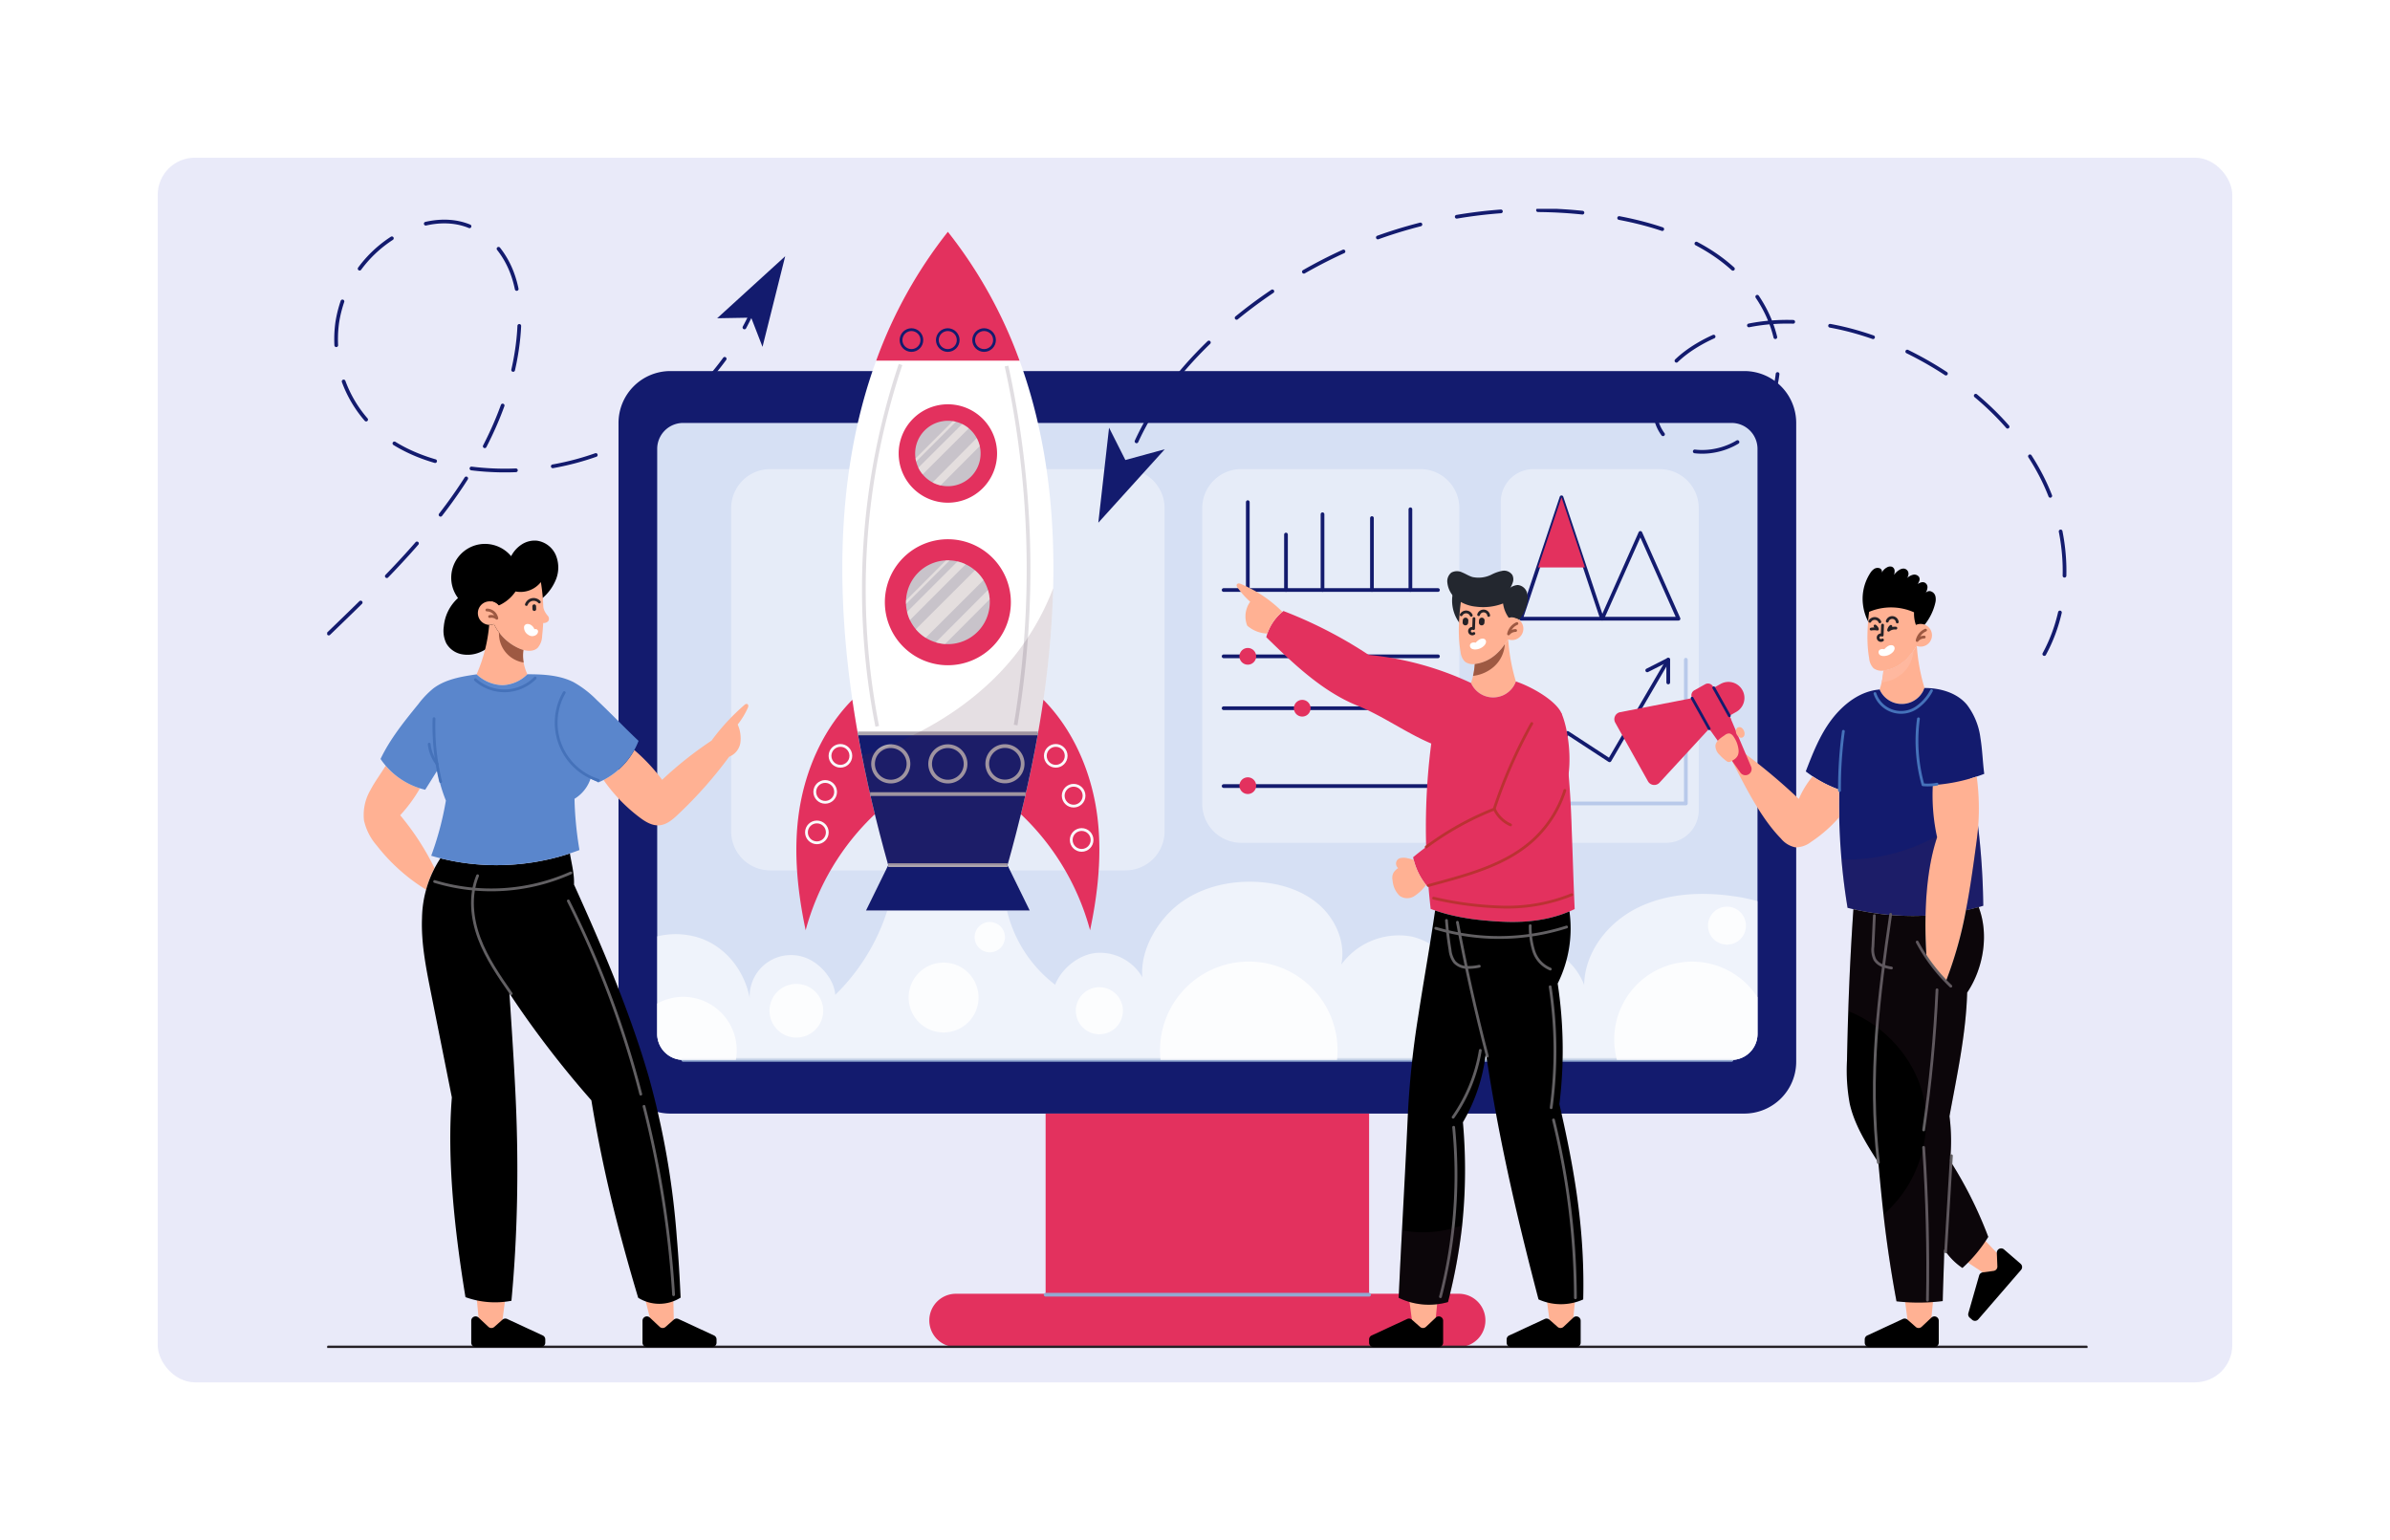 <svg xmlns="http://www.w3.org/2000/svg" width="644" height="415"><defs><clipPath id="f"><path data-name="Rectangle 63424" fill="none" d="M0 0h69.272v100.694H0z"/></clipPath><clipPath id="k"><path data-name="Rectangle 63429" fill="none" d="M0 0h49.778v128.059H0z"/></clipPath><clipPath id="c"><path data-name="Rectangle 63421" fill="none" d="M0 0h296.481v48.006H0z"/></clipPath><clipPath id="d"><path data-name="Rectangle 63422" fill="none" d="M0 0h296.481v41.289H0z"/></clipPath><clipPath id="e"><path data-name="Rectangle 63423" fill="none" d="M0 0h116.775v108.133H0z"/></clipPath><clipPath id="b"><path data-name="Rectangle 63432" fill="none" d="M0 0h474.339v306.968H0z"/></clipPath><clipPath id="g"><path data-name="Rectangle 63425" fill="none" d="M0 0h53.335v100.694H0z"/></clipPath><clipPath id="h"><path data-name="Rectangle 63426" fill="none" d="M0 0h22.557v60.055H0z"/></clipPath><clipPath id="i"><path data-name="Rectangle 63427" fill="none" d="M0 0h51.504v74.613H0z"/></clipPath><clipPath id="j"><path data-name="Rectangle 63428" fill="none" d="M0 0h39.548v128.291H0z"/></clipPath><filter id="a" x="0" y="0" width="644" height="415" filterUnits="userSpaceOnUse"><feOffset/><feGaussianBlur stdDeviation="7.5" result="blur"/><feFlood flood-color="#0c2464" flood-opacity=".129"/><feComposite operator="in" in2="blur"/><feComposite in="SourceGraphic"/></filter></defs><g data-name="increase product/features awareness image" transform="translate(-267.5 -3804.445)"><g transform="translate(267.5 3804.45)" filter="url(#a)"><rect data-name="Rectangle 19434" width="599" height="370" rx="10" transform="translate(22.5 22.5)" fill="#fff"/></g><rect data-name="Rectangle 62626" width="559" height="330" rx="10" transform="translate(310 3846.945)" fill="#202dbe" opacity=".1"/><g data-name="Group 173393"><g data-name="Group 173392" clip-path="url(#b)" transform="translate(355.661 3860.729)"><g data-name="Group 173391"><g data-name="Group 173390" clip-path="url(#b)"><path data-name="Path 268064" d="M381.853 243.798H92.485a13.984 13.984 0 0 1-13.984-13.984V57.692a13.984 13.984 0 0 1 13.984-13.984h289.368a13.984 13.984 0 0 1 13.984 13.984v172.124a13.984 13.984 0 0 1-13.984 13.982" fill="#131b6e"/><path data-name="Rectangle 63420" fill="#e3315e" d="M193.588 243.8h87.161v62.905h-87.161z"/><path data-name="Path 268065" d="M304.915 292.353H169.423a7.176 7.176 0 1 0 0 14.353h135.492a7.176 7.176 0 1 0 0-14.353" fill="#e3315e"/><path data-name="Path 268066" d="M385.409 64.682v157.656a7 7 0 0 1-6.992 6.992h-282.5a7 7 0 0 1-6.992-6.992V64.682a6.99 6.99 0 0 1 6.992-6.992h282.5a6.99 6.99 0 0 1 6.992 6.992" fill="#d6e0f4"/><path data-name="Line 3013" fill="none" stroke="#92a9d1" stroke-linecap="round" stroke-linejoin="round" d="M193.589 292.613h87.161"/><path data-name="Line 3014" fill="none" stroke="#92a9d1" stroke-linecap="round" stroke-linejoin="round" d="M378.415 229.328H95.924"/><path data-name="Line 3015" fill="none" stroke="#252126" stroke-linecap="round" stroke-linejoin="round" stroke-width=".75" d="M.262 306.706h473.814"/><g data-name="Group 173362" opacity=".6"><g data-name="Group 173361"><g data-name="Group 173360" clip-path="url(#c)" transform="translate(88.929 181.324)"><path data-name="Path 268068" d="M296.48 5.249v35.765a7 7 0 0 1-6.992 6.992H6.988a7 7 0 0 1-6.992-6.992v-26.29a21.081 21.081 0 0 1 10.635.175c7.44 2.133 12.782 8.74 14.278 16.334A11.13 11.13 0 0 1 41.1 20.975c3.426 1.748 6.636 5.664 6.873 9.5A55.077 55.077 0 0 0 61.999 7.744h32.248a35.376 35.376 0 0 0 12.97 20c1.8-4.5 6.559-8.279 11.39-8.593a13.22 13.22 0 0 1 12.11 6.573c-.615-7.3 4.02-15.229 9.817-19.7s13.348-6.307 20.662-6c6.1.259 12.3 2.035 16.942 5.992s7.454 10.334 6.188 16.306a19.21 19.21 0 0 1 19.019-7.545 18.057 18.057 0 0 1 13.558 14.411c2.056-6.747 9.418-12.32 16.459-12.516a17.414 17.414 0 0 1 16.4 11.1c.2-8.852 6.3-16.662 14.208-20.655s17.187-4.482 25.962-3.237a47.367 47.367 0 0 1 6.552 1.357" fill="#fff"/></g></g></g><g data-name="Group 173365" opacity=".8"><g data-name="Group 173364"><g data-name="Group 173363" clip-path="url(#d)" fill="#fff" transform="translate(88.929 188.04)"><path data-name="Path 268069" d="M183.327 38.723a23.983 23.983 0 0 1-.14 2.566H135.62a23.923 23.923 0 1 1 47.707-2.566"/><path data-name="Path 268070" d="M21.424 38.723a14.124 14.124 0 0 1-.231 2.566h-14.2a7 7 0 0 1-6.992-6.992v-8.188a14.426 14.426 0 0 1 21.424 12.614"/><path data-name="Path 268071" d="M296.481 24.389v9.912a7 7 0 0 1-6.992 6.992h-30.885a20.685 20.685 0 0 1-.734-5.5 20.989 20.989 0 0 1 38.611-11.4"/><path data-name="Path 268072" d="M112.794 28.046a6.348 6.348 0 1 1 6.349 6.349 6.349 6.349 0 0 1-6.349-6.349"/><path data-name="Path 268073" d="M283.137 5.121a5.12 5.12 0 1 1 5.12 5.12 5.12 5.12 0 0 1-5.12-5.12"/><path data-name="Path 268074" d="M85.525 8.215a4.088 4.088 0 1 1 4.088 4.088 4.088 4.088 0 0 1-4.088-4.088"/><path data-name="Path 268075" d="M30.258 28.046a7.237 7.237 0 1 1 7.237 7.237 7.237 7.237 0 0 1-7.237-7.237"/><path data-name="Path 268076" d="M67.747 24.486a9.418 9.418 0 1 1 9.418 9.418 9.419 9.419 0 0 1-9.418-9.418"/></g></g></g><g data-name="Group 173368" opacity=".4"><g data-name="Group 173367"><g data-name="Group 173366" clip-path="url(#e)" transform="translate(108.861 70.134)"><path data-name="Path 268077" d="M106.287 108.134h-95.8A10.519 10.519 0 0 1-.001 97.646V10.489A10.519 10.519 0 0 1 10.488-.004h95.8a10.519 10.519 0 0 1 10.488 10.488V97.64a10.519 10.519 0 0 1-10.488 10.488" fill="#fff"/></g></g></g><g data-name="Group 173371" opacity=".4"><g data-name="Group 173370"><g data-name="Group 173369" clip-path="url(#f)" transform="translate(235.794 70.134)"><path data-name="Path 268078" d="M58.784 100.696h-48.3A10.519 10.519 0 0 1-.004 90.208v-79.72A10.519 10.519 0 0 1 10.488-.004h48.3a10.519 10.519 0 0 1 10.485 10.492v79.718a10.519 10.519 0 0 1-10.489 10.49" fill="#fff"/></g></g></g><g data-name="Group 173374" opacity=".4"><g data-name="Group 173373"><g data-name="Group 173372" clip-path="url(#g)" transform="translate(316.241 70.134)"><path data-name="Path 268079" d="M44.564 100.696H8.771A8.8 8.8 0 0 1 0 91.924V8.774A8.8 8.8 0 0 1 8.771.002h34.076A10.519 10.519 0 0 1 53.335 10.49v81.434a8.8 8.8 0 0 1-8.771 8.772" fill="#fff"/></g></g></g><path data-name="Line 3016" fill="none" stroke="#131b6e" stroke-linecap="round" stroke-linejoin="round" d="M241.551 102.712h57.757"/><path data-name="Line 3017" fill="none" stroke="#131b6e" stroke-linecap="round" stroke-linejoin="round" d="M248.065 79.028v23.684"/><path data-name="Line 3018" fill="none" stroke="#131b6e" stroke-linecap="round" stroke-linejoin="round" d="M258.355 87.762v14.951"/><path data-name="Line 3019" fill="none" stroke="#131b6e" stroke-linecap="round" stroke-linejoin="round" d="M268.196 82.29v20.422"/><path data-name="Line 3020" fill="none" stroke="#131b6e" stroke-linecap="round" stroke-linejoin="round" d="M291.88 80.952v21.76"/><path data-name="Line 3021" fill="none" stroke="#131b6e" stroke-linecap="round" stroke-linejoin="round" d="M281.518 83.321v19.391"/><path data-name="Line 3022" fill="none" stroke="#131b6e" stroke-linecap="round" stroke-linejoin="round" d="M241.551 120.58h57.757"/><path data-name="Line 3023" fill="none" stroke="#131b6e" stroke-linecap="round" stroke-linejoin="round" d="M241.551 134.564h57.757"/><path data-name="Path 268226" d="M241.551 155.541h57.757" fill="none" stroke="#131b6e" stroke-linecap="round"/><path data-name="Path 268080" d="M250.314 120.58a2.249 2.249 0 1 1-2.249-2.249 2.249 2.249 0 0 1 2.249 2.249" fill="#e3315e"/><path data-name="Path 268081" d="M264.984 134.564a2.249 2.249 0 1 1-2.249-2.249 2.249 2.249 0 0 1 2.249 2.249" fill="#e3315e"/><path data-name="Path 268082" d="M250.314 155.434a2.249 2.249 0 1 1-2.249-2.249 2.249 2.249 0 0 1 2.249 2.249" fill="#e3315e"/><path data-name="Path 268083" d="m332.601 77.725-10.914 32.717h21.83Z" fill="none" stroke="#131b6e" stroke-linecap="round" stroke-linejoin="round"/><path data-name="Path 268084" d="m353.846 87.322-10.283 23.12h20.565Z" fill="none" stroke="#131b6e" stroke-linecap="round" stroke-linejoin="round"/><path data-name="Path 268085" d="m332.601 77.725-6.3 18.9h12.61Z" fill="#e3315e"/><path data-name="Path 268086" d="m322.8 157.684 11.447-16.464 11.3 7.38 15.814-27.111" fill="none" stroke="#131b6e" stroke-linecap="round" stroke-linejoin="round"/><path data-name="Path 268087" d="M361.357 127.621v-6.131l-5.659 2.875" fill="none" stroke="#131b6e" stroke-linecap="round" stroke-linejoin="round"/><path data-name="Path 268088" d="M366.102 121.49v38.737h-44.414" fill="none" stroke="#b8c9ea" stroke-linecap="round" stroke-linejoin="round"/><path data-name="Path 268089" d="M.418 114.441c11.545-11.128 23.154-22.329 32.6-35.286s16.717-27.893 18.456-43.833c.668-6.134.487-12.493-1.721-18.254S43.084 6.198 37.218 4.281c-5.415-1.771-11.45-.673-16.573 1.821A33.084 33.084 0 0 0 2.706 30.66a33.084 33.084 0 0 0 10.222 28.644c6.499 5.947 15.19 9.028 23.89 10.374a73.751 73.751 0 0 0 47.251-8.646 73.751 73.751 0 0 0 31.685-36.1" fill="none" stroke="#131b6e" stroke-linecap="round" stroke-linejoin="round" stroke-dasharray="12 10"/><path data-name="Path 268090" d="m105.085 29.476 18.33-16.708-6.11 24.418-3.055-7.87Z" fill="#131b6e"/><path data-name="Path 268091" d="M462.686 119.959c7.9-14.513 6.832-32.913-.635-47.653s-20.693-26.014-35.453-33.442c-17.888-9-40.342-12.433-57.494-2.1-4.019 2.421-7.708 5.639-9.794 9.842s-2.334 9.5.176 13.464c4.437 7.009 15.453 6.789 22.04 1.745 7.814-5.984 10.929-16.921 8.85-26.541s-8.746-17.842-16.955-23.272-17.867-8.3-27.571-9.946a124.662 124.662 0 0 0-71.908 9.378c-22.335 10.161-45.475 28.588-55.856 51.216" fill="none" stroke="#131b6e" stroke-linecap="round" stroke-linejoin="round" stroke-dasharray="12 10"/><path data-name="Path 268092" d="m210.683 58.965 4.395 8.714 10.618-2.9-17.906 19.795Z" fill="#131b6e"/><path data-name="Path 268093" d="M195.615 102.243a262.171 262.171 0 0 1-4.1 39.114c-2.189 12.4-5.069 24.361-8.2 35.5l5.992 12.215h-44.119l5.992-12.215c-2.622-9.314-5.062-19.193-7.069-29.437a320.554 320.554 0 0 1-1.133-6.062c-5.769-32.611-6.775-68.313 4.95-100.449a123.818 123.818 0 0 1 19.32-34.734 123.816 123.816 0 0 1 19.319 34.73c7.16 19.62 9.572 40.568 9.048 61.335" fill="#fff"/><path data-name="Path 268094" d="M147.57 163.128a67.064 67.064 0 0 0-18.641 31.266c-2.412-11.39-3.538-23.382-1.287-34.807 2-10.16 6.615-19.977 13.865-27.3 1.545 10.607 3.657 20.962 6.062 30.842" fill="#e3315e"/><path data-name="Path 268095" d="M186.926 163.128a67.064 67.064 0 0 1 18.641 31.266c2.412-11.39 3.538-23.382 1.287-34.807-2-10.16-6.615-19.977-13.865-27.3-1.545 10.607-3.657 20.962-6.062 30.842" fill="#e3315e"/><path data-name="Path 268096" d="M186.564 40.905h-38.636a123.817 123.817 0 0 1 19.319-34.73 123.816 123.816 0 0 1 19.317 34.73" fill="#e3315e"/><path data-name="Path 268097" d="m183.316 176.853 5.992 12.215h-44.12l5.992-12.215c-3.132-11.138-6.013-23.1-8.2-35.5h48.539c-2.189 12.4-5.069 24.361-8.2 35.5" fill="#131b6e"/><path data-name="Path 268098" d="M180.506 65.923a13.258 13.258 0 1 1-13.258-13.258 13.258 13.258 0 0 1 13.258 13.258" fill="#e3315e"/><path data-name="Path 268099" d="M176.065 65.923a8.812 8.812 0 0 1-8.817 8.817 8.634 8.634 0 0 1-1.965-.224 8.514 8.514 0 0 1-2.161-.8 8.739 8.739 0 0 1-2.664-2.175 8.449 8.449 0 0 1-1.161-1.8 8.344 8.344 0 0 1-.594-1.657 6.281 6.281 0 0 1-.168-.818v-.007a8.4 8.4 0 0 1-.1-1.336 8.812 8.812 0 0 1 8.817-8.817 8.55 8.55 0 0 1 1.342.1 6.281 6.281 0 0 1 .818.168 8.58 8.58 0 0 1 3.482 1.776 8.785 8.785 0 0 1 2.944 4.776 8.5 8.5 0 0 1 .231 1.993" fill="#c8c3ca"/><path data-name="Path 268100" d="M184.223 106.004a16.976 16.976 0 1 1-16.976-16.976 16.976 16.976 0 0 1 16.976 16.976" fill="#e3315e"/><path data-name="Path 268101" d="M178.54 106.002a11.292 11.292 0 0 1-11.292 11.292c-.252 0-.5-.007-.755-.028a11.3 11.3 0 0 1-5.223-1.685 11.116 11.116 0 0 1-2.65-2.3 11.294 11.294 0 0 1-1.594-2.468 10.855 10.855 0 0 1-.762-2.21 10.392 10.392 0 0 1-.294-2.091c-.007-.168-.014-.336-.014-.51s0-.322.014-.475a11.278 11.278 0 0 1 10.782-10.8c.161-.007.329-.014.5-.014s.336.007.5.014a10.459 10.459 0 0 1 2.1.294 10.794 10.794 0 0 1 2.2.762 10.907 10.907 0 0 1 2.5 1.615 11.236 11.236 0 0 1 3.5 5.314 10.985 10.985 0 0 1 .461 2.51c.021.259.028.517.028.783" fill="#c8c3ca"/><g data-name="Group 173377" opacity=".5" style="mix-blend-mode:overlay;isolation:isolate"><g data-name="Group 173376"><g data-name="Group 173375" clip-path="url(#h)" fill="#fff9f2" transform="translate(155.955 57.211)"><path data-name="Path 268102" d="m19.067 4.559-11.9 11.95a8.514 8.514 0 0 0 2.161.8q5.276-5.3 10.551-10.586a8.546 8.546 0 0 0-.811-2.161M15.138.779q-5.9 5.873-11.8 11.754a8.447 8.447 0 0 0 1.161 1.8l12.432-12.39a8.261 8.261 0 0 0-1.8-1.168M13.446.167a6.283 6.283 0 0 0-.818-.168Q7.604 5.023 2.573 10.047v.007a6.281 6.281 0 0 0 .168.818l8.9-8.9 1.8-1.8"/><path data-name="Path 268103" d="m22.095 45.498-14.061 14.1a10.919 10.919 0 0 0 2.5.454q6.02-6.02 12.019-12.047a10.985 10.985 0 0 0-.461-2.51m-3.5-5.314L2.664 56.067a11.116 11.116 0 0 0 2.65 2.3L20.886 42.83a11.107 11.107 0 0 0-2.293-2.65m-4.7-2.377L.307 51.389a10.855 10.855 0 0 0 .762 2.21q7.51-7.52 15.026-15.033a10.794 10.794 0 0 0-2.2-.762m-2.1-.294c-.161-.007-.329-.014-.5-.014s-.336.007-.5.014L.013 48.31c-.014.154-.014.315-.014.475s.007.343.014.51q4.625-4.636 9.258-9.272l2.517-2.517"/></g></g></g><path data-name="Line 3025" fill="none" stroke="#ada7b0" stroke-miterlimit="10" d="M183.316 176.854H151.18"/><path data-name="Line 3026" fill="none" stroke="#ada7b0" stroke-miterlimit="10" d="M191.517 141.355h-48.539"/><path data-name="Line 3027" fill="none" stroke="#ada7b0" stroke-miterlimit="10" d="M188.204 157.706h-41.912"/><circle data-name="Ellipse 7772" cx="4.774" cy="4.774" r="4.774" transform="rotate(-76.7 177.513 -25.508)" fill="none" stroke="#ada7b0" stroke-miterlimit="10"/><circle data-name="Ellipse 7773" cx="4.774" cy="4.774" r="4.774" transform="rotate(-76.7 169.82 -15.787)" fill="none" stroke="#ada7b0" stroke-miterlimit="10"/><circle data-name="Ellipse 7774" cx="4.774" cy="4.774" r="4.774" transform="rotate(-82.982 175.537 -23.395)" fill="none" stroke="#ada7b0" stroke-miterlimit="10"/><path data-name="Path 268104" d="M154.499 41.941a190.637 190.637 0 0 0-6.284 97.514" fill="none" stroke="#e1dee2" stroke-miterlimit="10"/><path data-name="Path 268105" d="M183.055 42.356a255.193 255.193 0 0 1 2.451 96.741" fill="none" stroke="#e1dee2" stroke-miterlimit="10"/><g data-name="Group 173380" opacity=".15" style="mix-blend-mode:multiply;isolation:isolate"><g data-name="Group 173379"><g data-name="Group 173378" clip-path="url(#i)" transform="translate(144.111 102.24)"><path data-name="Path 268106" d="M51.504 0a262.171 262.171 0 0 1-4.1 39.114c-2.189 12.4-5.069 24.361-8.2 35.5H7.069C4.447 65.3 2.007 55.421 0 45.177c12.362-4.076 24.046-10.243 33.618-19A68.018 68.018 0 0 0 51.504.005" fill="#522840"/></g></g></g><circle data-name="Ellipse 7775" cx="2.808" cy="2.808" r="2.808" transform="rotate(-67.48 109.38 -103.996)" fill="none" stroke="#131b6e" stroke-linecap="round" stroke-linejoin="round" stroke-width=".75"/><circle data-name="Ellipse 7776" cx="2.808" cy="2.808" r="2.808" transform="translate(135.49 144.589)" fill="none" stroke="#fafbfc" stroke-linecap="round" stroke-linejoin="round" stroke-width=".75"/><circle data-name="Ellipse 7777" cx="2.808" cy="2.808" r="2.808" transform="translate(193.51 144.589)" fill="none" stroke="#fafbfc" stroke-linecap="round" stroke-linejoin="round" stroke-width=".75"/><circle data-name="Ellipse 7778" cx="2.808" cy="2.808" r="2.808" transform="translate(200.488 167.253)" fill="none" stroke="#fafbfc" stroke-linecap="round" stroke-linejoin="round" stroke-width=".75"/><circle data-name="Ellipse 7779" cx="2.808" cy="2.808" r="2.808" transform="translate(131.381 154.304)" fill="none" stroke="#fafbfc" stroke-linecap="round" stroke-linejoin="round" stroke-width=".75"/><circle data-name="Ellipse 7780" cx="2.808" cy="2.808" r="2.808" transform="translate(198.326 155.33)" fill="none" stroke="#fafbfc" stroke-linecap="round" stroke-linejoin="round" stroke-width=".75"/><circle data-name="Ellipse 7781" cx="2.808" cy="2.808" r="2.808" transform="translate(129.144 165.212)" fill="none" stroke="#fafbfc" stroke-linecap="round" stroke-linejoin="round" stroke-width=".75"/><circle data-name="Ellipse 7782" cx="2.808" cy="2.808" r="2.808" transform="rotate(-67.48 104.487 -96.669)" fill="none" stroke="#131b6e" stroke-linecap="round" stroke-linejoin="round" stroke-width=".75"/><circle data-name="Ellipse 7783" cx="2.808" cy="2.808" r="2.808" transform="rotate(-67.48 114.272 -111.323)" fill="none" stroke="#131b6e" stroke-linecap="round" stroke-linejoin="round" stroke-width=".75"/><path data-name="Path 268107" d="m432.28 298.768.566-5.8h-7.861l.84 6.358 1.073 3.616 3.2.648 1.716-1.487Z" fill="#ffb193"/><path data-name="Path 268108" d="M433.082 306.706h-17.613a1.169 1.169 0 0 1-1.169-1.169v-.882a1.168 1.168 0 0 1 .677-1.06l9.585-4.446a1.169 1.169 0 0 1 1.266.184l2.219 1.96a1.17 1.17 0 0 0 1.574-.024l2.663-2.5a1.169 1.169 0 0 1 1.969.852v5.913a1.17 1.17 0 0 1-1.169 1.169"/><path data-name="Path 268109" d="m449.896 281.341-4.013-4.218-5.142 5.945 5.362 3.519 3.438 1.554 2.585-2v-2.27Z" fill="#ffb193"/><path data-name="Path 268110" d="M456.421 285.926 444.9 299.249a1.168 1.168 0 0 1-1.649.12l-.667-.576a1.17 1.17 0 0 1-.359-1.206l2.907-10.158a1.169 1.169 0 0 1 .967-.837l2.935-.4a1.17 1.17 0 0 0 1.011-1.206l-.148-3.648a1.169 1.169 0 0 1 1.933-.932l4.473 3.868a1.169 1.169 0 0 1 .12 1.649"/><path data-name="Path 268111" d="M415.541 111.796a13.639 13.639 0 0 1-1.81-6.821 12.758 12.758 0 0 1 2.011-6.759 3.684 3.684 0 0 1 1.054-1.163 1.7 1.7 0 0 1 1.554-.194.937.937 0 0 1 .5 1.282 3.3 3.3 0 0 1 1.435-1.52 1.645 1.645 0 0 1 1.381-.164 1.231 1.231 0 0 1 .685.994 2.944 2.944 0 0 1-.178 1.216 4.719 4.719 0 0 1 1.578-1.448 2.023 2.023 0 0 1 1.087-.285 1.415 1.415 0 0 1 1.223 1.053 1.789 1.789 0 0 1-.429 1.558 3.855 3.855 0 0 1 1.707-.952 1.539 1.539 0 0 1 1.633.659 1.317 1.317 0 0 1 .047.968 3.686 3.686 0 0 1-.451.891 2.938 2.938 0 0 1 .87-.43 1.487 1.487 0 0 1 .956 0 1.379 1.379 0 0 1 .817 1.332 3.506 3.506 0 0 1-.517 1.545 1.253 1.253 0 0 1 1.534-.451 1.835 1.835 0 0 1 1.113 1.253 3.764 3.764 0 0 1 .008 1.68 14.615 14.615 0 0 1-4.237 7.461 46.084 46.084 0 0 1-13.571-1.7"/><path data-name="Path 268112" d="M428.864 116.547a16.081 16.081 0 0 1-3.671 5.139 10.482 10.482 0 0 1-5.636 2.713 3.727 3.727 0 0 1-2.867-.594 4.3 4.3 0 0 1-1.189-2.65 31.987 31.987 0 0 1-.448-4.4 32.59 32.59 0 0 1-.021-2.028 58.367 58.367 0 0 1 .447-6.132 15.226 15.226 0 0 1 12.11.126 9.377 9.377 0 0 0 .811 4.188 8.067 8.067 0 0 0 .874-.168 6.915 6.915 0 0 1-.413 3.8" fill="#ffb193"/><path data-name="Path 268113" d="M432.421 114.908a3.059 3.059 0 1 1-3.059-3.059 3.059 3.059 0 0 1 3.059 3.059" fill="#ffb193"/><path data-name="Path 268114" d="M430.402 129.115a6.513 6.513 0 0 1-12.089.413 19.561 19.561 0 0 0 .545-1.909 21.166 21.166 0 0 0 .468-3.2 1.287 1.287 0 0 0 .231-.021 10.482 10.482 0 0 0 5.636-2.713 13.926 13.926 0 0 0 2.23-2.608 15.837 15.837 0 0 0 .9-1.468 51.952 51.952 0 0 0 2.084 11.509" fill="#ffb193"/><path data-name="Path 268115" d="m419.111 112.17-.108 2.707a.755.755 0 1 0 .084 1.3" fill="none" stroke="#252126" stroke-linecap="round" stroke-linejoin="round" stroke-width=".75"/><path data-name="Path 268116" d="M423.074 111.325a1.388 1.388 0 0 0-2.705-.209" fill="none" stroke="#252126" stroke-linecap="round" stroke-linejoin="round" stroke-width=".75"/><path data-name="Path 268117" d="M418.379 111.296a1.508 1.508 0 0 0-2.7-.143" fill="none" stroke="#252126" stroke-linecap="round" stroke-linejoin="round" stroke-width=".75"/><path data-name="Path 268118" d="M421.801 117.617a1.617 1.617 0 0 0-1.256.229 3.747 3.747 0 0 0-.959.826c-.634-.15-1.451-.041-1.557.7a.96.96 0 0 0 .575.973 2.179 2.179 0 0 0 1.126.14 3.438 3.438 0 0 0 2-.9 1.785 1.785 0 0 0 .621-1.022.864.864 0 0 0-.55-.945" fill="#fff"/><path data-name="Path 268121" d="M427.423 119.077a8.789 8.789 0 0 1-2.958 6.083 10.245 10.245 0 0 1-5.608 2.461 21.173 21.173 0 0 0 .469-3.2 1.288 1.288 0 0 0 .231-.021 10.482 10.482 0 0 0 5.636-2.713 13.928 13.928 0 0 0 2.231-2.608" fill="#ffb89f"/><path data-name="Path 268122" d="M430.688 113.517a3.938 3.938 0 0 0-2.263 2.792 2.515 2.515 0 0 1 1.912-.919" fill="none" stroke="#9e5942" stroke-linecap="round" stroke-linejoin="round" stroke-width=".75"/><path data-name="Path 268123" d="M421.347 112.504a1.667 1.667 0 0 0-.613 1.039 2.686 2.686 0 0 1 1.961-.559" fill="none" stroke="#252126" stroke-linecap="round" stroke-linejoin="round" stroke-width=".75"/><path data-name="Path 268124" d="M417.079 112.41a1.711 1.711 0 0 1 .644.839 4.815 4.815 0 0 0-1.692-.006" fill="none" stroke="#252126" stroke-linecap="round" stroke-linejoin="round" stroke-width=".75"/><path data-name="Path 268125" d="M428.585 136.332a68.528 68.528 0 0 0 1.47 19.036 46.739 46.739 0 0 0 16.453-3.116c-.424-3.223-.5-6.488-1.032-9.7a18.577 18.577 0 0 0-3.633-8.926c-2.691-3.247-7.219-4.515-11.437-4.515Z" fill="#131b6e"/><path data-name="Path 268126" d="M409.065 157.063a33.4 33.4 0 0 1-10.652-5.471c1.886-4.88 3.813-9.832 6.982-13.995s7.7-7.673 12.919-8.069a116.837 116.837 0 0 1-9.249 27.535" fill="#131b6e"/><path data-name="Path 268127" d="M446.241 187.803q-.619.189-1.238.357-1.7.482-3.433.86a66.92 66.92 0 0 1-10.873 1.436c-.545.028-1.1.049-1.643.056a1.235 1.235 0 0 0-.161.007c-.552.014-1.112.021-1.664.021-1.349 0-2.7-.042-4.042-.119a23.954 23.954 0 0 1-1-.063c-.671-.049-1.343-.1-2.007-.175a33.402 33.402 0 0 1-.979-.1c-.28-.028-.559-.063-.832-.1a38.567 38.567 0 0 1-.888-.119 64.253 64.253 0 0 1-3.272-.531q-.493-.084-.986-.189c-.329-.063-.657-.133-.986-.2s-.65-.14-.979-.217h-.004a57.713 57.713 0 0 1-1.58-.378q-1.07-6.5-1.636-13.005a177.433 177.433 0 0 1 .413-34.674 77.829 77.829 0 0 1 9.866-11.138 6.513 6.513 0 0 0 12.089-.413c4.328 4.531 8.356 9.649 10.146 15.662a122.81 122.81 0 0 1 3.629 16.55 198.719 198.719 0 0 1 2.063 26.472" fill="#131b6e"/><path data-name="Path 268128" d="M444.486 170.096c-1.741 12.921-3.475 25.934-8.307 38.044l-5.2-6.1c-.58-8.523-.727-22.081 2.825-32.7a52.774 52.774 0 0 1-1.154-14.061 46.683 46.683 0 0 0 11.824-2.314 63.59 63.59 0 0 1 .007 17.131" fill="#ffb193"/><path data-name="Path 268129" d="M407.421 163.939a36.95 36.95 0 0 1-7.558 6.634 6.707 6.707 0 0 1-4.3 1.475 6.783 6.783 0 0 1-3.832-2.356c-5.44-5.552-9.651-14.036-13.2-20.951 1.028-1.2 2.283-1.14 3.737-1.763a158.459 158.459 0 0 1 14.276 12.037 25.048 25.048 0 0 1 3.72-6.1 32.726 32.726 0 0 0 7.16 3.6q-.094 3.713-.007 7.426" fill="#ffb193"/><path data-name="Path 268130" d="m377.421 139.057-2.917 1.628a1.553 1.553 0 0 1-2.114-.6l-4.6-8.236a1.554 1.554 0 0 1 .6-2.114l2.916-1.628a1.554 1.554 0 0 1 2.114.6l4.6 8.237a1.553 1.553 0 0 1-.6 2.114" fill="#e3315e"/><path data-name="Path 268131" d="m379.685 135.555-1.86 1.039-4.211-7.538 1.861-1.039a4.317 4.317 0 0 1 4.21 7.538" fill="#e3315e"/><path data-name="Path 268132" d="m359.002 154.625 13.392-14.538-4.6-8.236-19.4 3.778a1.929 1.929 0 0 0-1.315 2.834l8.823 15.8a1.929 1.929 0 0 0 3.1.366" fill="#e3315e"/><path data-name="Path 268133" d="M382.964 152.407a1.67 1.67 0 0 1-2.272-.644l-8.301-11.673 5.629-3.144 5.589 13.191a1.67 1.67 0 0 1-.644 2.272" fill="#e3315e"/><path data-name="Line 3028" fill="none" stroke="#131b6e" stroke-linecap="round" stroke-linejoin="round" stroke-width=".75" d="m372.391 140.087-4.6-8.236"/><path data-name="Line 3029" fill="none" stroke="#131b6e" stroke-linecap="round" stroke-linejoin="round" stroke-width=".75" d="m373.615 129.056 4.21 7.538"/><path data-name="Path 268134" d="M378.148 148.954a.938.938 0 0 1-.97-.059 12.213 12.213 0 0 1-2.024-1.8 3.355 3.355 0 0 1-1.087-2.444c.131-1.28 1.512-2.128 2.569-2.862a1.785 1.785 0 0 1 1.238-.421 1.76 1.76 0 0 1 1.064.819 7.582 7.582 0 0 1 1.325 3.316 3.249 3.249 0 0 1-.125 1.69 2.763 2.763 0 0 1-1 1.17 9.238 9.238 0 0 1-.991.588" fill="#ffb193"/><path data-name="Path 268135" d="M379.579 140.788a1.155 1.155 0 0 1 .454-1 1.025 1.025 0 0 1 1.087.052 1.828 1.828 0 0 1 .668.912 1.7 1.7 0 0 1 .083 1.1 1.009 1.009 0 0 1-.648.648.9.9 0 0 1-.8-.2 1.9 1.9 0 0 1-.842-1.505" fill="#ffb193"/><path data-name="Path 268136" d="M428.777 137.418a44.121 44.121 0 0 0 1.222 17.779 14.28 14.28 0 0 0 3.787-.164" fill="none" stroke="#4572ba" stroke-linecap="round" stroke-linejoin="round" stroke-width=".75"/><path data-name="Path 268137" d="M408.549 140.785a110.639 110.639 0 0 0-1.043 15.959" fill="none" stroke="#4572ba" stroke-linecap="round" stroke-linejoin="round" stroke-width=".75"/><path data-name="Path 268138" d="M432.292 129.819a12.574 12.574 0 0 1-3.595 4.266 7.419 7.419 0 0 1-11.641-3.476" fill="none" stroke="#4572ba" stroke-linecap="round" stroke-linejoin="round" stroke-width=".75"/><path data-name="Path 268141" d="M447.583 277.037a38.943 38.943 0 0 1-6.957 8.363 17.216 17.216 0 0 1-4.888-4.964c-.112 5.013-.3 8.684-.413 13.663-.007.07-.007.147-.007.224-.147.021-.294.035-.44.049a51.959 51.959 0 0 1-12.019.014 327.918 327.918 0 0 1-3.5-23.368 643.208 643.208 0 0 1-1.385-14.019c-3.188-4.992-6.433-10.111-7.719-15.886a49.621 49.621 0 0 1-.734-11.614q.115-6.639.343-13.32c.3-9.167.762-18.354 1.384-27.451h.007c.329.077.65.147.979.217s.657.14.986.2.657.133.986.189c1.084.2 2.175.385 3.272.531.294.042.594.084.888.119.273.035.552.07.832.1.322.042.65.077.979.1.664.07 1.336.126 2.007.175.336.028.664.049 1 .063 1.343.077 2.692.119 4.041.119.552 0 1.112-.007 1.664-.021a1.234 1.234 0 0 1 .161-.007c.545-.014 1.1-.035 1.643-.063v.007c-.1 4.307.063 8.307.287 11.579l5.2 6.1a105.627 105.627 0 0 0 5.391-19.124v-.007c1.154-.252 2.3-.538 3.433-.853 2.825 7.335 1.287 16.529-3.1 23.046-.315 11.222-2.783 22.431-4.762 33.311a52.512 52.512 0 0 1 .161 11.991 110.286 110.286 0 0 1 10.285 20.529"/><path data-name="Path 268142" d="M421.288 190.109c-3.167 21.85-6.029 43.2-3.309 66.885" fill="none" stroke="#626063" stroke-linecap="round" stroke-linejoin="round" stroke-width=".75"/><path data-name="Path 268143" d="m437.66 255.156-1.552 25.893" fill="none" stroke="#626063" stroke-linecap="round" stroke-linejoin="round" stroke-width=".75"/><path data-name="Path 268144" d="M428.44 197.575a46.988 46.988 0 0 0 9.057 11.891" fill="none" stroke="#626063" stroke-linecap="round" stroke-linejoin="round" stroke-width=".75"/><path data-name="Path 268145" d="m416.896 190.467-.384 8.342a6.2 6.2 0 0 0 .522 3.495 4.127 4.127 0 0 0 1.972 1.6 12.318 12.318 0 0 0 2.491.666" fill="none" stroke="#626063" stroke-linecap="round" stroke-linejoin="round" stroke-width=".75"/><path data-name="Path 268146" d="M433.781 210.451q-.866 18.95-3.6 37.753" fill="none" stroke="#626063" stroke-linecap="round" stroke-linejoin="round" stroke-width=".75"/><path data-name="Path 268147" d="M430.172 252.904q1.41 20.552 1.031 41.174" fill="none" stroke="#626063" stroke-linecap="round" stroke-linejoin="round" stroke-width=".75"/><g data-name="Group 173383" opacity=".15" style="mix-blend-mode:multiply;isolation:isolate"><g data-name="Group 173382"><g data-name="Group 173381" clip-path="url(#j)" transform="translate(408.036 166.435)"><path data-name="Path 268148" d="M39.547 110.602a38.942 38.942 0 0 1-6.957 8.366 17.215 17.215 0 0 1-4.888-4.964c-.112 5.013-.3 8.684-.413 13.663-.007.07-.007.147-.007.224a9.434 9.434 0 0 1-.441.049 51.957 51.957 0 0 1-12.019.014 327.918 327.918 0 0 1-3.5-23.368 33.551 33.551 0 0 0 11.278-28.9c-1.482-11.537-9.985-21.662-20.774-25.941.3-9.167.762-18.354 1.385-27.451a57.713 57.713 0 0 1-1.58-.378q-1.07-6.5-1.636-13.005a50.2 50.2 0 0 0 25.7-6.328c.021.112.042.217.07.329-3.552 10.614-3.405 24.172-2.825 32.7l5.2 6.1c4.832-12.11 6.566-25.123 8.307-38.044.168-1.217.294-2.44.385-3.664a211.044 211.044 0 0 1 1.37 21.368q-.619.189-1.238.357c2.825 7.335 1.286 16.529-3.1 23.046-.315 11.222-2.783 22.431-4.762 33.311a52.505 52.505 0 0 1 .161 11.992 110.281 110.281 0 0 1 10.285 20.529" fill="#522840"/></g></g></g><path data-name="Path 268149" d="M320.242 111.807a11.769 11.769 0 0 0 2.944-5 5.737 5.737 0 0 0 .106-3.4 2.883 2.883 0 0 0-2.512-2.047 4.212 4.212 0 0 0-2.626 1.254 20.277 20.277 0 0 0 2.089 9.191" fill="#23272f"/><path data-name="Path 268150" d="M303.364 103.328a10.143 10.143 0 0 0 1.793 8.343 14.247 14.247 0 0 0 .661-5.734c-.1-1.106-1.564-1.945-2.454-2.609" fill="#23272f"/><path data-name="Path 268151" d="M318.761 114.775a16.083 16.083 0 0 1-3.671 5.139 10.482 10.482 0 0 1-5.636 2.713 3.727 3.727 0 0 1-2.867-.594 4.3 4.3 0 0 1-1.189-2.65 32 32 0 0 1-.447-4.4 32.59 32.59 0 0 1-.021-2.028 64.648 64.648 0 0 1 .692-8.034 10.778 10.778 0 0 1 7.251-1.07c2.356.622 5.5 1.734 5.852 4.146.322 2.244 1 4.727.035 6.775" fill="#ffb193"/><path data-name="Path 268152" d="M322.318 113.14a3.059 3.059 0 1 1-3.059-3.059 3.059 3.059 0 0 1 3.059 3.059" fill="#ffb193"/><path data-name="Path 268153" d="M320.3 127.347a6.513 6.513 0 0 1-12.089.413 19.561 19.561 0 0 0 .545-1.909 21.169 21.169 0 0 0 .468-3.2 1.287 1.287 0 0 0 .231-.021 10.482 10.482 0 0 0 5.636-2.713 13.932 13.932 0 0 0 2.23-2.608 15.819 15.819 0 0 0 .895-1.468 51.954 51.954 0 0 0 2.084 11.509" fill="#ffb193"/><path data-name="Path 268154" d="m309.008 110.407-.108 2.707a.755.755 0 1 0 .085 1.3" fill="none" stroke="#252126" stroke-linecap="round" stroke-linejoin="round" stroke-width=".75"/><path data-name="Path 268155" d="M311.123 110.906c-.016.241-.024.342-.039.583" fill="none" stroke="#252126" stroke-linecap="round" stroke-linejoin="round" stroke-width="1.5"/><path data-name="Path 268156" d="m306.74 110.906-.038.583" fill="none" stroke="#252126" stroke-linecap="round" stroke-linejoin="round" stroke-width="1.5"/><path data-name="Path 268157" d="M312.972 109.561a1.388 1.388 0 0 0-2.705-.209" fill="none" stroke="#252126" stroke-linecap="round" stroke-linejoin="round" stroke-width=".75"/><path data-name="Path 268158" d="M308.276 109.528a1.508 1.508 0 0 0-2.7-.143" fill="none" stroke="#252126" stroke-linecap="round" stroke-linejoin="round" stroke-width=".75"/><path data-name="Path 268159" d="M311.698 115.849a1.617 1.617 0 0 0-1.256.229 3.746 3.746 0 0 0-.959.826c-.634-.15-1.451-.041-1.557.7a.96.96 0 0 0 .575.973 2.178 2.178 0 0 0 1.126.14 3.442 3.442 0 0 0 2-.9 1.789 1.789 0 0 0 .621-1.023.864.864 0 0 0-.55-.945" fill="#fff"/><path data-name="Path 268162" d="M317.321 117.306a8.789 8.789 0 0 1-2.958 6.083 10.245 10.245 0 0 1-5.608 2.461 21.166 21.166 0 0 0 .469-3.2 1.289 1.289 0 0 0 .231-.021 10.482 10.482 0 0 0 5.636-2.713 13.931 13.931 0 0 0 2.23-2.608" fill="#9e5942"/><path data-name="Path 268163" d="M320.586 111.749a3.938 3.938 0 0 0-2.263 2.792 2.517 2.517 0 0 1 1.912-.919" fill="none" stroke="#9e5942" stroke-linecap="round" stroke-linejoin="round" stroke-width=".75"/><path data-name="Path 268164" d="M320.809 109.722a4.957 4.957 0 0 1-.1.72 3.092 3.092 0 0 0-1.454-.364 2.942 2.942 0 0 0-.86.126 8.466 8.466 0 0 1-1.545-3.867 15 15 0 0 1-7.237.867 10.451 10.451 0 0 1-5.076-1.853 6.541 6.541 0 0 1-2.692-4.566 3.009 3.009 0 0 1 1.056-2.762 3.188 3.188 0 0 1 2.923-.056c.944.378 1.811.965 2.783 1.245a7.822 7.822 0 0 0 5.174-.678 10.808 10.808 0 0 1 2.888-1 2.683 2.683 0 0 1 2.671 1.112 2.594 2.594 0 0 1 .168 1.9 7.707 7.707 0 0 1-.818 1.776 11.6 11.6 0 0 1 2.119 7.4" fill="#23272f"/><path data-name="Path 268165" d="M336.136 188.692c-.461.224-.923.434-1.391.629a32.516 32.516 0 0 1-2.517.952c-.469.147-.937.294-1.405.427l-.713.189c-.315.084-.629.161-.951.238-.636.147-1.28.273-1.923.385-.322.063-.643.112-.972.161s-.643.1-.972.133q-.346.052-.692.084c-.245.028-.5.056-.748.077l-.217.021c-.308.028-.622.049-.937.07a.215.215 0 0 1-.07.007c-1.063.07-2.133.1-3.2.1q-1.322 0-2.643-.063a131.6 131.6 0 0 1-1.881-.1c-.531-.035-1.07-.07-1.6-.119a54.104 54.104 0 0 1-1.161-.1c-.8-.07-1.594-.154-2.391-.245-.336-.042-.671-.091-1-.133a1.051 1.051 0 0 0-.14-.014l-.993-.147c-.056-.007-.112-.021-.168-.028q-.514-.073-1.007-.168c-.259-.042-.51-.084-.769-.133-.406-.07-.811-.154-1.217-.238-.238-.049-.475-.1-.706-.154a24.746 24.746 0 0 1-.769-.175c-.378-.084-.748-.182-1.126-.28a26.523 26.523 0 0 1-1-.273c-.252-.07-.5-.147-.755-.224a35.757 35.757 0 0 1-1.559-.5c-.406-.133-.8-.28-1.2-.434q-.524-4.594-.832-9.195a176.919 176.919 0 0 1 .986-35.359c-6.768-2.86-13.054-7.454-19.865-10.2-9.509-3.839-17.257-11.3-24.591-18.459a13.226 13.226 0 0 1 4.636-7.055 119.226 119.226 0 0 1 22.955 11.824 83.423 83.423 0 0 1 27.584 7.572 6.513 6.513 0 0 0 12.089-.413c4.377 1.482 10.775 5.16 12.285 8.565a261.013 261.013 0 0 1 2.755 31.339c.287 7.02.461 14.1.8 21.438" fill="#e3315e"/><path data-name="Path 268166" d="M332.586 135.912c1.749 4 2.958 12.452 1.533 18.552a30.8 30.8 0 0 1-9.46 15.892c-7.719 6.859-18.36 9.372-28.316 12.108a17.719 17.719 0 0 1-3.73-7.748 81.078 81.078 0 0 1 21.833-12.958 132.8 132.8 0 0 1 10.135-23.067s5.315-2.37 8-2.779" fill="#e3315e"/><path data-name="Path 268167" d="M333.494 156.727a30.828 30.828 0 0 1-8.837 13.629c-7.621 6.772-18.091 9.307-27.938 12" fill="none" stroke="#ba3232" stroke-linecap="round" stroke-linejoin="round" stroke-width=".75"/><path data-name="Path 268168" d="M296.132 171.97a79.566 79.566 0 0 1 18.314-10.213 132.8 132.8 0 0 1 10.135-23.067" fill="none" stroke="#ba3232" stroke-linecap="round" stroke-linejoin="round" stroke-width=".75"/><path data-name="Path 268171" d="M314.542 161.798a8.763 8.763 0 0 0 4.324 4.211" fill="none" stroke="#ba3232" stroke-linecap="round" stroke-linejoin="round" stroke-width=".75"/><path data-name="Path 268175" d="M335.341 184.817a46.466 46.466 0 0 1-18.479 3.336 92.863 92.863 0 0 1-18.724-2.4" fill="none" stroke="#ba3232" stroke-linecap="round" stroke-linejoin="round" stroke-width=".75"/><path data-name="Path 268176" d="M292.777 175.455a9.29 9.29 0 0 0-1.622-.448 4.215 4.215 0 0 0-2.147-.021 1.544 1.544 0 0 0-1 1.489 1.636 1.636 0 0 0 .573 1.168 4.5 4.5 0 0 0-1.2 1.154 3.028 3.028 0 0 0-.294 2.2 6.392 6.392 0 0 0 1.916 4.139 3.561 3.561 0 0 0 4.2-.126 11.424 11.424 0 0 0 2.895-2.846 17.806 17.806 0 0 1-3.321-6.705" fill="#ffb193"/><path data-name="Path 268177" d="M257.39 108.589a13.3 13.3 0 0 0-4.062 5.859 8.673 8.673 0 0 1-5.419-2.133 6.763 6.763 0 0 1 .8-6.44 22.53 22.53 0 0 1-3.377-3.776c-.189-.259-.378-.608-.217-.888a.593.593 0 0 1 .545-.273 1.878 1.878 0 0 1 .608.168 35.11 35.11 0 0 1 11.124 7.482" fill="#ffb193"/><path data-name="Path 268178" d="m298.73 298.768.566-5.8h-7.861l.84 6.358 1.073 3.616 3.2.648 1.716-1.487Z" fill="#ffb193"/><path data-name="Path 268179" d="M299.532 306.706h-17.613a1.169 1.169 0 0 1-1.169-1.169v-.882a1.168 1.168 0 0 1 .677-1.06l9.585-4.446a1.169 1.169 0 0 1 1.266.184l2.219 1.96a1.169 1.169 0 0 0 1.573-.024l2.663-2.5a1.169 1.169 0 0 1 1.969.852v5.913a1.169 1.169 0 0 1-1.169 1.169"/><path data-name="Path 268180" d="m335.788 298.768.566-5.8h-7.861l.84 6.358 1.073 3.616 3.2.648 1.716-1.487Z" fill="#ffb193"/><path data-name="Path 268181" d="M336.591 306.706h-17.613a1.169 1.169 0 0 1-1.169-1.169v-.882a1.168 1.168 0 0 1 .677-1.06l9.585-4.446a1.168 1.168 0 0 1 1.266.184l2.219 1.96a1.169 1.169 0 0 0 1.573-.024l2.663-2.5a1.169 1.169 0 0 1 1.969.852v5.913a1.17 1.17 0 0 1-1.169 1.169"/><path data-name="Path 268182" d="M338.45 293.881a14.681 14.681 0 0 1-12.052-.014c-2.685-10.243-5.125-20.032-7.307-29.814-2.664-11.908-4.957-23.815-6.88-36.569a47.5 47.5 0 0 1-6.181 18.655 143.727 143.727 0 0 1-.2 27.759 148.95 148.95 0 0 1-3.818 20.69 18.769 18.769 0 0 1-13.292-1.147c.287-6.363.587-12.327.895-18.187.545-10.53 1.112-20.7 1.622-32.129a243.245 243.245 0 0 1 2.706-25.277c1.468-9.635 3.223-19.263 4.594-28.78.517.182 1.035.35 1.559.5.252.077.5.154.755.224.336.1.664.189 1 .273.378.1.748.2 1.126.28.252.063.51.119.769.175.231.056.469.1.706.154.406.084.811.168 1.217.238.259.049.51.091.769.133q.493.094 1.007.168c.056.007.112.021.168.028l.993.147a1.048 1.048 0 0 1 .14.014c.329.042.664.091 1 .133.8.091 1.594.175 2.391.245.392.035.776.07 1.161.1.531.049 1.07.084 1.6.119a62.34 62.34 0 0 0 1.881.1q1.322.063 2.643.063c1.07 0 2.14-.035 3.2-.1a.215.215 0 0 0 .07-.007c.315-.021.629-.042.937-.07l.217-.021c.252-.021.5-.049.748-.077s.461-.049.692-.084c.329-.035.65-.084.972-.133s.65-.1.972-.161a35.925 35.925 0 0 0 1.923-.385c.322-.077.636-.154.951-.238l.713-.189c.468-.133.937-.28 1.405-.427a35.395 35.395 0 0 0 2.517-.952 33.308 33.308 0 0 1-3.174 19.431 119.106 119.106 0 0 1 .462 32.506c4.1 17.795 6.88 33.975 6.419 52.623"/><path data-name="Path 268183" d="M312.612 228.338q-4.665-17.9-8.065-36.091" fill="none" stroke="#626063" stroke-linecap="round" stroke-linejoin="round" stroke-width=".75"/><path data-name="Path 268184" d="M301.605 191.745q.3 3.976.95 7.915a6.616 6.616 0 0 0 1.19 3.276 4.6 4.6 0 0 0 3.153 1.463 13.694 13.694 0 0 0 3.542-.313" fill="none" stroke="#626063" stroke-linecap="round" stroke-linejoin="round" stroke-width=".75"/><path data-name="Path 268185" d="M324.165 193.161a22.029 22.029 0 0 0 .934 6.785 7.827 7.827 0 0 0 4.481 4.915" fill="none" stroke="#626063" stroke-linecap="round" stroke-linejoin="round" stroke-width=".75"/><path data-name="Path 268186" d="M333.959 193.519a59.9 59.9 0 0 1-35.247.348" fill="none" stroke="#626063" stroke-linecap="round" stroke-linejoin="round" stroke-width=".75"/><path data-name="Path 268189" d="M310.716 226.767a43.553 43.553 0 0 1-7.324 18.011" fill="none" stroke="#626063" stroke-linecap="round" stroke-linejoin="round" stroke-width=".75"/><path data-name="Path 268190" d="M303.533 247.487a130.807 130.807 0 0 1-3.549 45.662" fill="none" stroke="#626063" stroke-linecap="round" stroke-linejoin="round" stroke-width=".75"/><path data-name="Path 268191" d="M329.541 209.631a115.082 115.082 0 0 1 .266 32.575" fill="none" stroke="#626063" stroke-linecap="round" stroke-linejoin="round" stroke-width=".75"/><path data-name="Path 268192" d="M330.441 245.513a202.1 202.1 0 0 1 5.9 47.93" fill="none" stroke="#626063" stroke-linecap="round" stroke-linejoin="round" stroke-width=".75"/><g data-name="Group 173386" opacity=".15" style="mix-blend-mode:multiply;isolation:isolate"><g data-name="Group 173385"><g data-name="Group 173384" clip-path="url(#k)" transform="translate(288.722 167.253)"><path data-name="Path 268193" d="M17.11 106.644a148.951 148.951 0 0 1-3.818 20.69A18.769 18.769 0 0 1 0 126.187C.287 119.824.587 113.86.895 108a30.323 30.323 0 0 0 16.215-1.356" fill="#522840"/></g></g></g><path data-name="Path 268195" d="m40.791 298.768-.566-5.8h7.861l-.84 6.358-1.073 3.616-3.2.648-1.716-1.487Z" fill="#ffb193"/><path data-name="Path 268196" d="M39.991 306.706H57.6a1.169 1.169 0 0 0 1.169-1.169v-.882a1.169 1.169 0 0 0-.677-1.06l-9.585-4.446a1.168 1.168 0 0 0-1.266.184l-2.219 1.96a1.169 1.169 0 0 1-1.573-.024l-2.663-2.5a1.169 1.169 0 0 0-1.969.852v5.913a1.169 1.169 0 0 0 1.169 1.169"/><path data-name="Path 268197" d="m86.939 298.768-1.459-5.8h7.775l.14 6.358-1.073 3.616-3.2.648-1.716-1.487Z" fill="#ffb193"/><path data-name="Path 268198" d="M86.139 306.706h17.609a1.169 1.169 0 0 0 1.169-1.169v-.882a1.169 1.169 0 0 0-.677-1.06l-9.585-4.446a1.169 1.169 0 0 0-1.266.184l-2.219 1.96a1.169 1.169 0 0 1-1.573-.024l-2.663-2.5a1.169 1.169 0 0 0-1.969.852v5.913a1.169 1.169 0 0 0 1.169 1.169"/><path data-name="Path 268199" d="M47.429 112.435a10.757 10.757 0 0 1-6.393 7.1 8.5 8.5 0 0 1-4.972.445 6.1 6.1 0 0 1-3.968-2.907 7.768 7.768 0 0 1-.671-4.541 11.7 11.7 0 0 1 3.832-7.658 9.116 9.116 0 0 1 5.955-14.498 9.18 9.18 0 0 1 8.354 3.218 8.366 8.366 0 0 1 2.864-3.172 6.441 6.441 0 0 1 4.122-1 6.557 6.557 0 0 1 5.037 3.845 8.676 8.676 0 0 1 .11 6.461 12.926 12.926 0 0 1-3.846 5.306c-3.213 2.748-6.959 4.98-10.427 7.4"/><path data-name="Path 268200" d="M59.389 109.601a6.072 6.072 0 0 1-.865-1.332 4.573 4.573 0 0 1-.285-.951 51.5 51.5 0 0 0-.661-6.742 7.01 7.01 0 0 1-6.824 2.524 10.586 10.586 0 0 1-4.552 3.79 3.1 3.1 0 0 0-1.979-1.091 11.142 11.142 0 0 0 .566 5.769 13.6 13.6 0 0 0 7.1 6.964c1.587.657 3.615.93 4.846-.259a5.065 5.065 0 0 0 1.182-3.174q.2-1.741.289-3.495a1.709 1.709 0 0 0 1.339-.48 1.174 1.174 0 0 0-.159-1.523" fill="#ffb193"/><path data-name="Path 268201" d="M46.946 108.937a3.17 3.17 0 1 1-3.17-3.17 3.169 3.169 0 0 1 3.17 3.17" fill="#ffb193"/><path data-name="Path 268202" d="M53.955 125.413a10 10 0 0 1-6.726 2.944 10.572 10.572 0 0 1-6.964-2.923 42.089 42.089 0 0 0 3.391-13.334.64.64 0 0 0 .119.007 3.105 3.105 0 0 0 1.112-.2c.028.007.049.021.077.028a12.778 12.778 0 0 0 1.335 2.2 13.5 13.5 0 0 0 5.594 4.405 7.428 7.428 0 0 0 .986.336 11.527 11.527 0 0 0 1.077 6.545" fill="#ffb193"/><path data-name="Path 268203" d="M57.169 105.944a2.066 2.066 0 0 0-3.493.666" fill="none" stroke="#252126" stroke-linecap="round" stroke-linejoin="round" stroke-width=".75"/><path data-name="Path 268204" d="m55.785 107.074.029.789" fill="none" stroke="#252126" stroke-linecap="round" stroke-linejoin="round"/><path data-name="Path 268205" d="M56.661 113.449a.767.767 0 0 0-.815-.157 2.307 2.307 0 0 0-.907-1.14 1.685 1.685 0 0 0-1.031-.287.916.916 0 0 0-.861.787 2.311 2.311 0 0 0 1.15 2.142 1.805 1.805 0 0 0 2.214-.071c.329-.3.6-.891.25-1.273" fill="#fff"/><path data-name="Path 268207" d="M52.94 122.252a7.866 7.866 0 0 1-6.643-8.125 13.5 13.5 0 0 0 5.594 4.405 7.43 7.43 0 0 0 .986.336 10.983 10.983 0 0 0 .063 3.384" fill="#9e5942"/><path data-name="Path 268208" d="M43.033 108.095a2.73 2.73 0 0 1 2.674 2.218 2.382 2.382 0 0 0-1.94-.457" fill="none" stroke="#9e5942" stroke-linecap="round" stroke-linejoin="round" stroke-width=".75"/><path data-name="Path 268209" d="M113.289 134.586a21.335 21.335 0 0 1-2.671 4.37 9.171 9.171 0 0 1 .72 4.908 4.835 4.835 0 0 1-3.021 3.769A114.043 114.043 0 0 1 94.633 163.1c-1.475 1.412-3.139 2.881-5.174 3.021-1.958.14-3.762-.986-5.328-2.175a44.534 44.534 0 0 1-9.663-10.048 19.9 19.9 0 0 0 8.293-8.062 50.563 50.563 0 0 1 7.5 8.02 100.763 100.763 0 0 1 13.3-10.558 58.01 58.01 0 0 1 8.887-9.628.831.831 0 0 1 .664-.266.55.55 0 0 1 .364.531 1.539 1.539 0 0 1-.182.65" fill="#ffb193"/><path data-name="Path 268210" d="M28.908 177.637a27.932 27.932 0 0 0-2.244 5.838 50.29 50.29 0 0 1-13.341-11.957 15.311 15.311 0 0 1-3.405-6.726 13.3 13.3 0 0 1 1.734-8.174c1.217-2.314 2.762-4.342 4.111-6.559a20.173 20.173 0 0 0 9.244 6.076 39.7 39.7 0 0 1-5.335 7.272 70.228 70.228 0 0 1 9.237 14.229" fill="#ffb193"/><path data-name="Path 268211" d="M95.226 293.398a10.746 10.746 0 0 1-11.425.035 552.53 552.53 0 0 1-4.328-15.2 372.479 372.479 0 0 1-8.286-38.009 267.416 267.416 0 0 1-18.718-23.857 208.65 208.65 0 0 1-3.37-5.006c.14 2.112.287 4.23.42 6.349.5 7.593.972 15.229 1.308 22.8.4 8.985.517 18.089.322 27.192-.189 8.894-.678 17.788-1.5 26.542a23.482 23.482 0 0 1-12.39-.979c-2.895-17.711-5.034-37.079-3.664-53.818q-2.842-14.253-5.692-28.507c-1.3-6.552-2.615-13.18-2.349-19.858A30.091 30.091 0 0 1 30.518 175c.371.1.748.189 1.126.273q.829.189 1.657.357a55.566 55.566 0 0 0 3.755.636c1.741.245 3.5.406 5.265.5.357.021.706.042 1.056.049.245.014.482.021.727.021.182.007.371.014.559.014.734.007 1.468.007 2.21-.007l.881-.021c.343-.014.685-.028 1.028-.049q.556-.021 1.112-.063c.475-.028.951-.07 1.426-.112.392-.035.776-.07 1.161-.112a65.126 65.126 0 0 0 1.685-.21c.475-.063.944-.133 1.419-.2s.937-.161 1.405-.245.937-.175 1.405-.273.937-.189 1.4-.3c.434-.1.874-.2 1.308-.315.049-.014.1-.021.154-.042.434-.1.874-.217 1.308-.343.461-.126.916-.259 1.37-.4.413-.126.818-.252 1.224-.385a2.521 2.521 0 0 0 .245-.077c.475 2.811 1.231 5.664 1.1 8.384 5.2 11.474 10.257 23.1 14.586 34.954 2.042 5.566 3.916 11.187 5.566 16.872a221.582 221.582 0 0 1 7.559 43.323c.461 5.384.783 10.782 1.021 16.173"/><path data-name="Path 268212" d="M49.584 211.483c-3.284-4.729-6.6-9.522-8.617-14.915s-2.626-11.539-.439-16.865" fill="none" stroke="#626063" stroke-linecap="round" stroke-linejoin="round" stroke-width=".75"/><path data-name="Path 268215" d="M64.977 186.491a259.206 259.206 0 0 1 19.52 52.077" fill="none" stroke="#626063" stroke-linecap="round" stroke-linejoin="round" stroke-width=".75"/><path data-name="Path 268216" d="M85.37 241.851a272.7 272.7 0 0 1 7.974 50.762" fill="none" stroke="#626063" stroke-linecap="round" stroke-linejoin="round" stroke-width=".75"/><path data-name="Path 268218" d="M65.652 178.947a52.606 52.606 0 0 1-36.7 2.312" fill="none" stroke="#626063" stroke-linecap="round" stroke-linejoin="round" stroke-width=".75"/><path data-name="Path 268219" d="M83.902 143.368a19.878 19.878 0 0 1-10.866 11.208c-.629-.427-1.412-.671-2.042-1.1a10.113 10.113 0 0 1-4.349 5.5c.035 1.867.14 3.769.3 5.664.231 2.741.58 5.482 1.035 8.139-.853.322-1.713.629-2.587.916a2.5 2.5 0 0 1-.245.077 62.523 62.523 0 0 1-2.594.785 45.01 45.01 0 0 1-1.308.343c-.056.021-.1.028-.154.042-.434.112-.874.217-1.308.315-.468.1-.93.21-1.4.3s-.937.189-1.405.273-.937.168-1.405.245-.944.14-1.419.2c-.559.077-1.119.147-1.685.21-.385.042-.769.077-1.161.112-.475.042-.951.084-1.426.112q-.556.042-1.112.063c-.343.021-.685.035-1.028.049l-.881.021a77.6 77.6 0 0 1-2.21.007c-.189 0-.378-.007-.559-.014-.245 0-.482-.007-.727-.021-.35-.007-.7-.028-1.056-.049a58.933 58.933 0 0 1-5.265-.5 54.579 54.579 0 0 1-3.755-.636q-.829-.168-1.657-.357a29.335 29.335 0 0 1-1.126-.273 60.162 60.162 0 0 1-2.475-.678 82.686 82.686 0 0 0 3.953-14.871 42.8 42.8 0 0 1-1.44-4.209 20.512 20.512 0 0 1-.72-4.132c-1.1 1.734-2.314 3.692-3.412 5.426a20.126 20.126 0 0 1-12.033-8.3c2.58-5.419 6.4-10.132 10.188-14.788a24.609 24.609 0 0 1 3.965-4.167c3.307-2.531 7.614-3.244 11.733-3.846a10.572 10.572 0 0 0 6.964 2.923 10 10 0 0 0 6.726-2.944c4.23 0 8.6.217 12.383 2.1a27.824 27.824 0 0 1 6.328 4.867c3.762 3.517 7.482 7.468 11.236 10.985" fill="#5a86cc"/><path data-name="Path 268220" d="M28.789 137.379a62.369 62.369 0 0 0 1.784 16.948" fill="none" stroke="#4572ba" stroke-linecap="round" stroke-linejoin="round" stroke-width=".75"/><path data-name="Path 268221" d="M73.056 153.988a16.274 16.274 0 0 1-9.177-23.636" fill="none" stroke="#4572ba" stroke-linecap="round" stroke-linejoin="round" stroke-width=".75"/><path data-name="Path 268222" d="M29.647 149.614a10.521 10.521 0 0 1-2.155-5.371" fill="none" stroke="#4572ba" stroke-linecap="round" stroke-linejoin="round" stroke-width=".75"/><path data-name="Path 268225" d="M56.032 126.439a11.7 11.7 0 0 1-16.1.445" fill="none" stroke="#4572ba" stroke-linecap="round" stroke-linejoin="round" stroke-width=".75"/></g></g></g></g></g></svg>